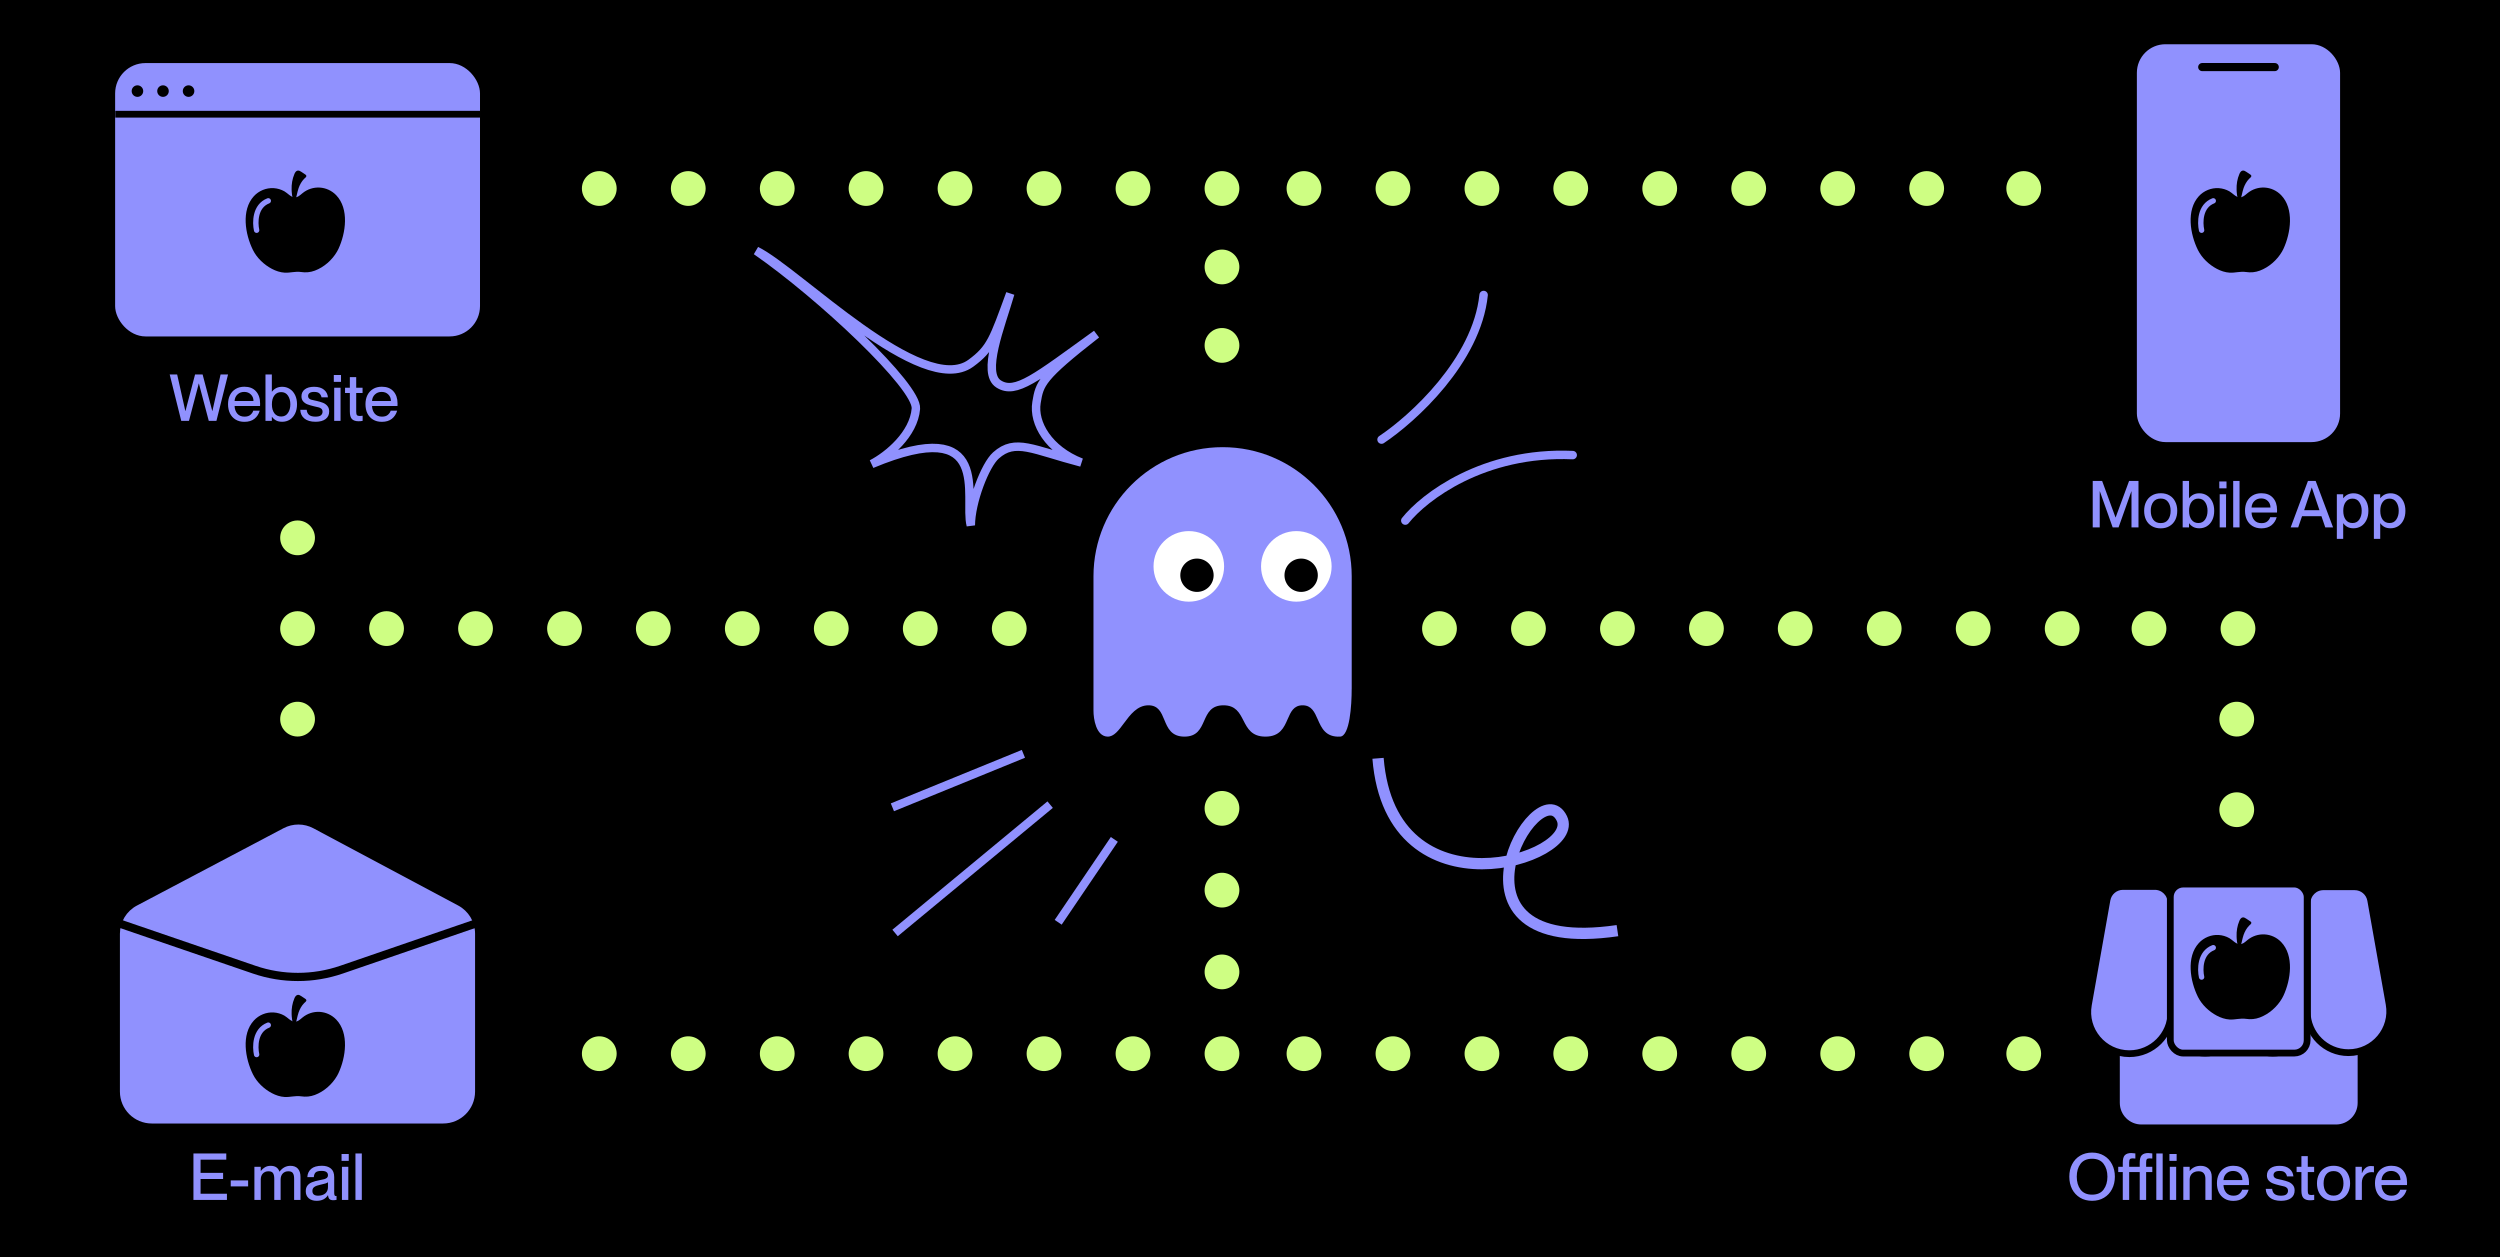 <svg width="1392" height="700" viewBox="0 0 1392 700" fill="none" xmlns="http://www.w3.org/2000/svg">
<rect width="1392" height="700" fill="black"/>
<path d="M94.482 208.493H98.639L103.193 228.843H103.265L108.615 208.493H112.808L118.194 228.843H118.266L122.82 208.493H126.977L120.507 234.337H116.242L110.748 213.553H110.675L105.217 234.337H100.916L94.482 208.493ZM136.078 234.879C134.175 234.879 132.536 234.457 131.162 233.614C129.789 232.771 128.741 231.614 128.018 230.144C127.319 228.674 126.969 226.987 126.969 225.084C126.969 223.156 127.331 221.457 128.054 219.987C128.801 218.517 129.861 217.372 131.235 216.553C132.608 215.734 134.223 215.324 136.078 215.324C138.849 215.324 140.994 216.168 142.512 217.854C144.054 219.541 144.826 221.83 144.826 224.722C144.826 225.421 144.813 225.867 144.789 226.059H130.62C130.668 227.722 131.162 229.132 132.102 230.289C133.066 231.421 134.415 231.987 136.151 231.987C137.596 231.987 138.705 231.638 139.476 230.939C140.271 230.24 140.777 229.481 140.994 228.662H144.609C144.079 230.542 143.103 232.048 141.681 233.18C140.259 234.313 138.392 234.879 136.078 234.879ZM141.139 223.276C141.139 221.806 140.657 220.601 139.693 219.662C138.753 218.698 137.512 218.216 135.97 218.216C134.476 218.216 133.235 218.686 132.247 219.626C131.259 220.541 130.717 221.758 130.62 223.276H141.139ZM157.107 234.843C155.758 234.843 154.613 234.59 153.673 234.084C152.734 233.554 151.987 232.879 151.432 232.06H151.36V234.337H147.818V208.493H151.36V218.071H151.432C152.83 216.264 154.722 215.36 157.107 215.36C158.674 215.36 160.083 215.758 161.336 216.553C162.589 217.348 163.577 218.481 164.3 219.951C165.023 221.421 165.385 223.144 165.385 225.12C165.385 227.096 165.023 228.819 164.3 230.289C163.577 231.759 162.589 232.891 161.336 233.686C160.083 234.457 158.674 234.843 157.107 234.843ZM151.396 225.12C151.396 227.216 151.854 228.879 152.77 230.108C153.685 231.313 154.938 231.915 156.529 231.915C158.192 231.915 159.457 231.265 160.324 229.963C161.216 228.662 161.662 227.047 161.662 225.12C161.662 223.192 161.216 221.577 160.324 220.276C159.457 218.975 158.192 218.324 156.529 218.324C154.938 218.324 153.685 218.939 152.77 220.168C151.854 221.373 151.396 223.023 151.396 225.12ZM175.698 234.843C172.999 234.843 170.914 234.228 169.444 233C167.998 231.771 167.251 230.168 167.203 228.192H170.782C170.854 229.349 171.276 230.277 172.047 230.975C172.842 231.65 174.047 231.987 175.661 231.987C177.083 231.987 178.095 231.734 178.698 231.228C179.3 230.698 179.601 230.048 179.601 229.276C179.601 228.554 179.384 227.999 178.951 227.614C178.517 227.228 178.047 226.975 177.541 226.855C177.059 226.71 176.131 226.493 174.758 226.204C173.336 225.867 172.155 225.517 171.215 225.156C170.276 224.794 169.48 224.252 168.83 223.529C168.179 222.806 167.854 221.855 167.854 220.674C167.854 219.059 168.468 217.77 169.697 216.806C170.95 215.842 172.673 215.36 174.866 215.36C177.276 215.36 179.131 215.915 180.433 217.023C181.734 218.131 182.457 219.541 182.601 221.252H179.023C178.854 220.36 178.469 219.638 177.866 219.083C177.288 218.505 176.312 218.216 174.938 218.216C173.782 218.216 172.926 218.421 172.372 218.83C171.818 219.24 171.541 219.806 171.541 220.529C171.541 221.059 171.697 221.481 172.011 221.794C172.324 222.108 172.722 222.349 173.203 222.517C173.685 222.662 174.396 222.83 175.336 223.023C175.529 223.047 175.818 223.108 176.204 223.204C177.674 223.541 178.89 223.903 179.854 224.288C180.818 224.674 181.625 225.252 182.276 226.023C182.951 226.794 183.288 227.819 183.288 229.096C183.288 230.903 182.625 232.313 181.3 233.325C179.975 234.337 178.107 234.843 175.698 234.843ZM186.082 215.902H189.624V234.337H186.082V215.902ZM185.865 208.782H189.877V212.613H185.865V208.782ZM199.673 234.554C198.034 234.554 196.805 234.156 195.986 233.361C195.191 232.566 194.793 231.156 194.793 229.132V218.83H192.118V215.902H194.793V209.975H198.335V215.902H201.878V218.83H198.335V229.24C198.335 230.18 198.48 230.819 198.769 231.156C199.082 231.469 199.625 231.626 200.396 231.626C200.853 231.626 201.36 231.578 201.914 231.481V234.337C201.191 234.481 200.444 234.554 199.673 234.554ZM212.606 234.879C210.702 234.879 209.064 234.457 207.69 233.614C206.317 232.771 205.268 231.614 204.545 230.144C203.847 228.674 203.497 226.987 203.497 225.084C203.497 223.156 203.859 221.457 204.582 219.987C205.329 218.517 206.389 217.372 207.762 216.553C209.136 215.734 210.75 215.324 212.606 215.324C215.377 215.324 217.522 216.168 219.04 217.854C220.582 219.541 221.353 221.83 221.353 224.722C221.353 225.421 221.341 225.867 221.317 226.059H207.148C207.196 227.722 207.69 229.132 208.63 230.289C209.594 231.421 210.943 231.987 212.678 231.987C214.124 231.987 215.233 231.638 216.004 230.939C216.799 230.24 217.305 229.481 217.522 228.662H221.136C220.606 230.542 219.63 232.048 218.209 233.18C216.787 234.313 214.919 234.879 212.606 234.879ZM217.666 223.276C217.666 221.806 217.184 220.601 216.22 219.662C215.281 218.698 214.04 218.216 212.497 218.216C211.003 218.216 209.762 218.686 208.774 219.626C207.786 220.541 207.244 221.758 207.148 223.276H217.666Z" fill="#9091FE"/>
<rect x="64.1" y="35.12" width="203.166" height="152.208" rx="16.903" fill="#9091FE"/>
<path d="M64.188 63.594H267.265" stroke="black" stroke-width="3.765"/>
<circle cx="76.527" cy="50.723" r="3.216" fill="black"/>
<circle cx="90.76" cy="50.723" r="3.216" fill="black"/>
<circle cx="104.991" cy="50.723" r="3.216" fill="black"/>
<rect x="1189.81" y="24.631" width="113.15" height="221.531" rx="15.9" fill="#9091FE"/>
<path d="M1165.23 267.798H1170.47L1177.92 288.112H1177.99L1185.47 267.798H1190.71V293.643H1186.81V273.582H1186.74L1179.62 293.643H1176.33L1169.21 273.582H1169.13V293.643H1165.23V267.798ZM1203.07 294.185C1201.19 294.185 1199.56 293.775 1198.16 292.956C1196.76 292.136 1195.69 290.992 1194.94 289.522C1194.22 288.052 1193.86 286.353 1193.86 284.425C1193.86 282.498 1194.23 280.799 1194.98 279.329C1195.72 277.859 1196.78 276.714 1198.16 275.895C1199.56 275.052 1201.21 274.63 1203.11 274.63C1204.99 274.63 1206.62 275.039 1207.99 275.859C1209.39 276.678 1210.45 277.835 1211.17 279.329C1211.92 280.799 1212.29 282.486 1212.29 284.389C1212.29 286.317 1211.92 288.028 1211.17 289.522C1210.42 290.992 1209.35 292.136 1207.95 292.956C1206.58 293.775 1204.95 294.185 1203.07 294.185ZM1197.54 284.425C1197.54 286.45 1198.01 288.1 1198.95 289.377C1199.89 290.63 1201.28 291.257 1203.11 291.257C1204.92 291.257 1206.28 290.63 1207.19 289.377C1208.13 288.1 1208.6 286.45 1208.6 284.425C1208.6 282.401 1208.13 280.763 1207.19 279.51C1206.28 278.232 1204.92 277.594 1203.11 277.594C1201.28 277.594 1199.89 278.22 1198.95 279.473C1198.01 280.726 1197.54 282.377 1197.54 284.425ZM1224.59 294.149C1223.25 294.149 1222.1 293.896 1221.16 293.39C1220.22 292.859 1219.47 292.185 1218.92 291.365H1218.85V293.643H1215.31V267.798H1218.85V277.377H1218.92C1220.32 275.57 1222.21 274.666 1224.59 274.666C1226.16 274.666 1227.57 275.064 1228.82 275.859C1230.08 276.654 1231.06 277.787 1231.79 279.256C1232.51 280.726 1232.87 282.449 1232.87 284.425C1232.87 286.401 1232.51 288.124 1231.79 289.594C1231.06 291.064 1230.08 292.197 1228.82 292.992C1227.57 293.763 1226.16 294.149 1224.59 294.149ZM1218.88 284.425C1218.88 286.522 1219.34 288.185 1220.26 289.414C1221.17 290.618 1222.43 291.221 1224.02 291.221C1225.68 291.221 1226.94 290.57 1227.81 289.269C1228.7 287.968 1229.15 286.353 1229.15 284.425C1229.15 282.498 1228.7 280.883 1227.81 279.582C1226.94 278.281 1225.68 277.63 1224.02 277.63C1222.43 277.63 1221.17 278.244 1220.26 279.473C1219.34 280.678 1218.88 282.329 1218.88 284.425ZM1235.92 275.208H1239.46V293.643H1235.92V275.208ZM1235.7 268.087H1239.72V271.919H1235.7V268.087ZM1243.44 267.798H1246.98V293.643H1243.44V267.798ZM1259.13 294.185C1257.22 294.185 1255.58 293.763 1254.21 292.92C1252.84 292.076 1251.79 290.92 1251.07 289.45C1250.37 287.98 1250.02 286.293 1250.02 284.389C1250.02 282.461 1250.38 280.763 1251.1 279.293C1251.85 277.823 1252.91 276.678 1254.28 275.859C1255.66 275.039 1257.27 274.63 1259.13 274.63C1261.9 274.63 1264.04 275.473 1265.56 277.16C1267.1 278.847 1267.87 281.136 1267.87 284.028C1267.87 284.727 1267.86 285.172 1267.84 285.365H1253.67C1253.72 287.028 1254.21 288.438 1255.15 289.594C1256.11 290.727 1257.46 291.293 1259.2 291.293C1260.64 291.293 1261.75 290.944 1262.52 290.245C1263.32 289.546 1263.83 288.787 1264.04 287.968H1267.66C1267.13 289.847 1266.15 291.353 1264.73 292.486C1263.31 293.618 1261.44 294.185 1259.13 294.185ZM1264.19 282.582C1264.19 281.112 1263.7 279.907 1262.74 278.967C1261.8 278.003 1260.56 277.521 1259.02 277.521C1257.52 277.521 1256.28 277.991 1255.29 278.931C1254.31 279.847 1253.76 281.064 1253.67 282.582H1264.19ZM1285.06 267.798H1289.36L1299.05 293.643H1294.71L1292.58 287.425H1281.77L1279.64 293.643H1275.45L1285.06 267.798ZM1291.46 284.064L1287.23 271.485H1287.16L1282.96 284.064H1291.46ZM1310.44 294.149C1309.09 294.149 1307.95 293.896 1307.01 293.39C1306.07 292.859 1305.32 292.185 1304.77 291.365H1304.69V300.04H1301.15V275.208H1304.69V277.377H1304.77C1306.16 275.57 1308.06 274.666 1310.44 274.666C1312.01 274.666 1313.42 275.064 1314.67 275.859C1315.92 276.654 1316.91 277.787 1317.63 279.256C1318.36 280.726 1318.72 282.449 1318.72 284.425C1318.72 286.401 1318.36 288.124 1317.63 289.594C1316.91 291.064 1315.92 292.197 1314.67 292.992C1313.42 293.763 1312.01 294.149 1310.44 294.149ZM1304.73 284.425C1304.73 286.522 1305.19 288.185 1306.1 289.414C1307.02 290.618 1308.27 291.221 1309.86 291.221C1311.53 291.221 1312.79 290.57 1313.66 289.269C1314.55 287.968 1315 286.353 1315 284.425C1315 282.498 1314.55 280.883 1313.66 279.582C1312.79 278.281 1311.53 277.63 1309.86 277.63C1308.27 277.63 1307.02 278.244 1306.1 279.473C1305.19 280.678 1304.73 282.329 1304.73 284.425ZM1331.06 294.149C1329.71 294.149 1328.56 293.896 1327.62 293.39C1326.68 292.859 1325.94 292.185 1325.38 291.365H1325.31V300.04H1321.77V275.208H1325.31V277.377H1325.38C1326.78 275.57 1328.67 274.666 1331.06 274.666C1332.62 274.666 1334.03 275.064 1335.28 275.859C1336.54 276.654 1337.53 277.787 1338.25 279.256C1338.97 280.726 1339.33 282.449 1339.33 284.425C1339.33 286.401 1338.97 288.124 1338.25 289.594C1337.53 291.064 1336.54 292.197 1335.28 292.992C1334.03 293.763 1332.62 294.149 1331.06 294.149ZM1325.34 284.425C1325.34 286.522 1325.8 288.185 1326.72 289.414C1327.63 290.618 1328.89 291.221 1330.48 291.221C1332.14 291.221 1333.41 290.57 1334.27 289.269C1335.16 287.968 1335.61 286.353 1335.61 284.425C1335.61 282.498 1335.16 280.883 1334.27 279.582C1333.41 278.281 1332.14 277.63 1330.48 277.63C1328.89 277.63 1327.63 278.244 1326.72 279.473C1325.8 280.678 1325.34 282.329 1325.34 284.425Z" fill="#9091FE"/>
<path d="M1226.19 37.35H1266.58" stroke="black" stroke-width="4.518" stroke-linecap="round"/>
<path d="M107.703 642.264H125.993V645.698H111.679V653.036H124.222V656.469H111.679V664.675H126.354V668.108H107.703V642.264ZM128.469 657.228H138.157V660.59H128.469V657.228ZM152.708 656.289C152.708 654.915 152.479 653.891 152.021 653.216C151.587 652.517 150.744 652.168 149.491 652.168C148.189 652.168 147.141 652.59 146.346 653.433C145.575 654.277 145.189 655.397 145.189 656.795V668.108H141.647V649.674H145.189V651.987H145.262C145.84 651.168 146.575 650.493 147.466 649.963C148.358 649.409 149.442 649.132 150.72 649.132C153.226 649.132 154.852 650.204 155.599 652.349H155.672C157.286 650.204 159.298 649.132 161.708 649.132C163.539 649.132 164.925 649.662 165.865 650.722C166.829 651.782 167.311 653.313 167.311 655.313V668.108H163.768V656.289C163.768 654.915 163.539 653.891 163.081 653.216C162.648 652.517 161.804 652.168 160.551 652.168C159.25 652.168 158.202 652.59 157.407 653.433C156.635 654.277 156.25 655.397 156.25 656.795V668.108H152.708V656.289ZM176.289 668.614C174.457 668.614 172.987 668.132 171.879 667.169C170.794 666.205 170.252 664.928 170.252 663.337C170.252 662.012 170.553 660.952 171.156 660.156C171.782 659.337 172.638 658.71 173.722 658.277C174.831 657.819 176.24 657.433 177.951 657.12C179.132 656.903 180.024 656.71 180.626 656.542C181.229 656.349 181.71 656.096 182.072 655.783C182.433 655.445 182.614 654.987 182.614 654.409C182.614 652.77 181.445 651.951 179.108 651.951C177.542 651.951 176.445 652.216 175.819 652.746C175.192 653.277 174.831 654.168 174.734 655.421H171.12C171.216 653.517 171.927 651.987 173.252 650.831C174.578 649.674 176.578 649.096 179.253 649.096C181.325 649.096 182.976 649.602 184.205 650.614C185.458 651.602 186.084 653.216 186.084 655.457V663.915C186.084 664.614 186.144 665.132 186.265 665.47C186.385 665.783 186.614 665.94 186.952 665.94L187.385 665.903V668.072C186.783 668.217 186.18 668.289 185.578 668.289C184.662 668.289 183.964 668.084 183.482 667.675C183.024 667.241 182.747 666.518 182.65 665.506H182.578C181.976 666.494 181.144 667.265 180.084 667.819C179.024 668.349 177.758 668.614 176.289 668.614ZM173.939 663.084C173.939 664.867 174.987 665.759 177.084 665.759C178.746 665.759 180.084 665.349 181.096 664.53C182.108 663.687 182.614 662.482 182.614 660.915V658.277C182.349 658.518 181.879 658.747 181.204 658.963C180.554 659.156 179.674 659.373 178.566 659.614C176.903 659.951 175.71 660.385 174.987 660.915C174.288 661.421 173.939 662.144 173.939 663.084ZM190.395 649.674H193.937V668.108H190.395V649.674ZM190.178 642.553H194.19V646.385H190.178V642.553ZM197.913 642.264H201.455V668.108H197.913V642.264Z" fill="#9091FE"/>
<path d="M66.768 607.81V519.917C66.768 513.331 70.414 507.287 76.238 504.214L157.86 461.149C163.07 458.4 169.305 458.414 174.503 461.187L255.119 504.196C260.903 507.282 264.516 513.305 264.516 519.862V607.81C264.516 617.616 256.567 625.566 246.761 625.566H84.524C74.718 625.566 66.768 617.616 66.768 607.81Z" fill="#9091FE"/>
<path d="M64.1 513.378L141.589 539.928C157.335 545.323 174.431 545.313 190.171 539.898L267.265 513.378" stroke="black" stroke-width="4.561"/>
<path d="M140.651 587.551C139.495 583.867 138.749 575.933 145.021 573.671" stroke="#9091FE" stroke-width="2.342" stroke-linecap="round"/>
<path d="M142.151 589.935C142.56 591.016 143.73 593.321 145.133 593.882" stroke="#9091FE" stroke-width="2.342" stroke-linecap="round"/>
<path d="M186.437 590.934C188.464 590.983 192.577 588.828 192.814 579.811" stroke="#9091FE" stroke-width="2.342" stroke-linecap="round"/>
<path d="M1164.87 668.614C1162.34 668.614 1160.12 668.036 1158.19 666.879C1156.28 665.723 1154.8 664.132 1153.74 662.108C1152.71 660.06 1152.19 657.747 1152.19 655.168C1152.19 652.59 1152.71 650.288 1153.74 648.264C1154.8 646.216 1156.28 644.626 1158.19 643.493C1160.12 642.336 1162.34 641.758 1164.87 641.758C1167.4 641.758 1169.62 642.336 1171.53 643.493C1173.45 644.626 1174.94 646.216 1175.97 648.264C1177.03 650.288 1177.56 652.59 1177.56 655.168C1177.56 657.747 1177.03 660.06 1175.97 662.108C1174.94 664.132 1173.45 665.723 1171.53 666.879C1169.62 668.036 1167.4 668.614 1164.87 668.614ZM1156.34 655.168C1156.34 658.06 1157.04 660.458 1158.44 662.361C1159.86 664.241 1162.01 665.181 1164.87 665.181C1167.74 665.181 1169.87 664.241 1171.27 662.361C1172.69 660.458 1173.41 658.06 1173.41 655.168C1173.41 652.276 1172.69 649.891 1171.27 648.011C1169.87 646.132 1167.74 645.192 1164.87 645.192C1162.01 645.192 1159.86 646.132 1158.44 648.011C1157.04 649.891 1156.34 652.276 1156.34 655.168ZM1181.96 652.602H1179.43V649.674H1181.96V647.433C1181.96 645.409 1182.34 643.999 1183.11 643.204C1183.91 642.409 1185.11 642.011 1186.73 642.011C1187.21 642.011 1187.96 642.083 1188.97 642.228V645.083C1188.25 645.011 1187.74 644.975 1187.45 644.975C1186.7 644.975 1186.2 645.132 1185.93 645.445C1185.67 645.758 1185.53 646.397 1185.53 647.361V649.674H1191.39V647.433C1191.39 645.409 1191.78 643.999 1192.55 643.204C1193.34 642.409 1194.55 642.011 1196.16 642.011C1196.64 642.011 1197.39 642.083 1198.4 642.228V645.083C1197.68 645.011 1197.17 644.975 1196.88 644.975C1196.14 644.975 1195.63 645.132 1195.37 645.445C1195.1 645.758 1194.97 646.397 1194.97 647.361V649.674H1198.4V652.602H1194.97V668.108H1191.39V652.602H1185.53V668.108H1181.96V652.602ZM1200.63 642.264H1204.18V668.108H1200.63V642.264ZM1208.15 649.674H1211.69V668.108H1208.15V649.674ZM1207.94 642.553H1211.95V646.385H1207.94V642.553ZM1227.96 656.289C1227.96 654.987 1227.65 653.975 1227.02 653.252C1226.42 652.53 1225.48 652.168 1224.2 652.168C1222.68 652.168 1221.47 652.59 1220.55 653.433C1219.66 654.277 1219.21 655.397 1219.21 656.795V668.108H1215.67V649.674H1219.21V651.987H1219.29C1219.84 651.168 1220.62 650.493 1221.63 649.963C1222.65 649.409 1223.89 649.132 1225.36 649.132C1227.17 649.132 1228.64 649.662 1229.77 650.722C1230.92 651.758 1231.5 653.289 1231.5 655.313V668.108H1227.96V656.289ZM1243.5 668.651C1241.6 668.651 1239.96 668.229 1238.59 667.385C1237.21 666.542 1236.16 665.385 1235.44 663.915C1234.74 662.446 1234.39 660.759 1234.39 658.855C1234.39 656.927 1234.75 655.228 1235.48 653.758C1236.22 652.289 1237.28 651.144 1238.66 650.325C1240.03 649.505 1241.65 649.096 1243.5 649.096C1246.27 649.096 1248.42 649.939 1249.94 651.626C1251.48 653.313 1252.25 655.602 1252.25 658.494C1252.25 659.192 1252.24 659.638 1252.21 659.831H1238.04C1238.09 661.494 1238.59 662.903 1239.53 664.06C1240.49 665.193 1241.84 665.759 1243.57 665.759C1245.02 665.759 1246.13 665.41 1246.9 664.711C1247.69 664.012 1248.2 663.253 1248.42 662.433H1252.03C1251.5 664.313 1250.53 665.819 1249.1 666.952C1247.68 668.084 1245.81 668.651 1243.5 668.651ZM1248.56 657.048C1248.56 655.578 1248.08 654.373 1247.12 653.433C1246.18 652.469 1244.93 651.987 1243.39 651.987C1241.9 651.987 1240.66 652.457 1239.67 653.397C1238.68 654.313 1238.14 655.53 1238.04 657.048H1248.56ZM1270.06 668.614C1267.36 668.614 1265.28 668 1263.81 666.771C1262.36 665.542 1261.61 663.94 1261.57 661.964H1265.14C1265.22 663.12 1265.64 664.048 1266.41 664.747C1267.2 665.422 1268.41 665.759 1270.02 665.759C1271.45 665.759 1272.46 665.506 1273.06 665C1273.66 664.47 1273.96 663.819 1273.96 663.048C1273.96 662.325 1273.75 661.771 1273.31 661.385C1272.88 661 1272.41 660.747 1271.9 660.626C1271.42 660.482 1270.49 660.265 1269.12 659.976C1267.7 659.638 1266.52 659.289 1265.58 658.927C1264.64 658.566 1263.84 658.024 1263.19 657.301C1262.54 656.578 1262.22 655.626 1262.22 654.445C1262.22 652.831 1262.83 651.542 1264.06 650.578C1265.31 649.614 1267.04 649.132 1269.23 649.132C1271.64 649.132 1273.49 649.686 1274.8 650.794C1276.1 651.903 1276.82 653.313 1276.96 655.024H1273.39C1273.22 654.132 1272.83 653.409 1272.23 652.855C1271.65 652.276 1270.67 651.987 1269.3 651.987C1268.14 651.987 1267.29 652.192 1266.73 652.602C1266.18 653.011 1265.9 653.578 1265.9 654.301C1265.9 654.831 1266.06 655.252 1266.37 655.566C1266.69 655.879 1267.08 656.12 1267.57 656.289C1268.05 656.433 1268.76 656.602 1269.7 656.795C1269.89 656.819 1270.18 656.879 1270.57 656.975C1272.04 657.313 1273.25 657.674 1274.22 658.06C1275.18 658.445 1275.99 659.024 1276.64 659.795C1277.31 660.566 1277.65 661.59 1277.65 662.867C1277.65 664.675 1276.99 666.084 1275.66 667.096C1274.34 668.108 1272.47 668.614 1270.06 668.614ZM1286.3 668.325C1284.67 668.325 1283.44 667.928 1282.62 667.132C1281.82 666.337 1281.42 664.928 1281.42 662.903V652.602H1278.75V649.674H1281.42V643.746H1284.97V649.674H1288.51V652.602H1284.97V663.012C1284.97 663.952 1285.11 664.59 1285.4 664.928C1285.71 665.241 1286.26 665.397 1287.03 665.397C1287.49 665.397 1287.99 665.349 1288.55 665.253V668.108C1287.82 668.253 1287.08 668.325 1286.3 668.325ZM1299.31 668.651C1297.43 668.651 1295.79 668.241 1294.39 667.422C1293 666.602 1291.92 665.458 1291.18 663.988C1290.45 662.518 1290.09 660.819 1290.09 658.891C1290.09 656.963 1290.47 655.265 1291.21 653.795C1291.96 652.325 1293.02 651.18 1294.39 650.361C1295.79 649.517 1297.44 649.096 1299.35 649.096C1301.23 649.096 1302.85 649.505 1304.23 650.325C1305.62 651.144 1306.68 652.301 1307.41 653.795C1308.15 655.265 1308.53 656.951 1308.53 658.855C1308.53 660.783 1308.15 662.494 1307.41 663.988C1306.66 665.458 1305.59 666.602 1304.19 667.422C1302.82 668.241 1301.19 668.651 1299.31 668.651ZM1293.78 658.891C1293.78 660.915 1294.25 662.566 1295.19 663.843C1296.13 665.096 1297.51 665.723 1299.35 665.723C1301.15 665.723 1302.52 665.096 1303.43 663.843C1304.37 662.566 1304.84 660.915 1304.84 658.891C1304.84 656.867 1304.37 655.228 1303.43 653.975C1302.52 652.698 1301.15 652.06 1299.35 652.06C1297.51 652.06 1296.13 652.686 1295.19 653.939C1294.25 655.192 1293.78 656.843 1293.78 658.891ZM1315.08 668.108H1311.54V649.674H1315.08V653.18H1315.16C1316.27 650.554 1317.92 649.24 1320.11 649.24C1320.71 649.24 1321.28 649.276 1321.81 649.349V652.746C1321.37 652.674 1320.98 652.638 1320.61 652.638C1319 652.638 1317.67 653.192 1316.64 654.301C1315.6 655.409 1315.08 656.831 1315.08 658.566V668.108ZM1331.5 668.651C1329.6 668.651 1327.96 668.229 1326.59 667.385C1325.21 666.542 1324.16 665.385 1323.44 663.915C1322.74 662.446 1322.39 660.759 1322.39 658.855C1322.39 656.927 1322.75 655.228 1323.48 653.758C1324.22 652.289 1325.28 651.144 1326.66 650.325C1328.03 649.505 1329.65 649.096 1331.5 649.096C1334.27 649.096 1336.42 649.939 1337.93 651.626C1339.48 653.313 1340.25 655.602 1340.25 658.494C1340.25 659.192 1340.24 659.638 1340.21 659.831H1326.04C1326.09 661.494 1326.59 662.903 1327.52 664.06C1328.49 665.193 1329.84 665.759 1331.57 665.759C1333.02 665.759 1334.13 665.41 1334.9 664.711C1335.69 664.012 1336.2 663.253 1336.42 662.433H1340.03C1339.5 664.313 1338.53 665.819 1337.1 666.952C1335.68 668.084 1333.81 668.651 1331.5 668.651ZM1336.56 657.048C1336.56 655.578 1336.08 654.373 1335.12 653.433C1334.18 652.469 1332.93 651.987 1331.39 651.987C1329.9 651.987 1328.66 652.457 1327.67 653.397C1326.68 654.313 1326.14 655.53 1326.04 657.048H1336.56Z" fill="#9091FE"/>
<path d="M1178.05 541.004H1315V614.069C1315 621.971 1308.59 628.377 1300.69 628.377H1192.35C1184.45 628.377 1178.05 621.971 1178.05 614.069V541.004Z" fill="#9091FE" stroke="black" stroke-width="4.518"/>
<path d="M1162.82 559.458L1173.18 501.036C1173.95 496.721 1177.7 493.578 1182.08 493.578H1199.79C1204.78 493.578 1208.82 497.624 1208.82 502.615V563.508C1208.82 576.311 1198.44 586.69 1185.64 586.69C1171.22 586.69 1160.3 573.659 1162.82 559.458Z" fill="#9091FE" stroke="black" stroke-width="3.765"/>
<path d="M1208.69 492.261H1246.92V567.239C1246.92 577.796 1238.36 586.355 1227.8 586.355C1217.24 586.355 1208.69 577.796 1208.69 567.239V492.261Z" fill="#9091FE" stroke="black" stroke-width="3.765"/>
<path d="M1330.26 559.106L1319.99 501.211C1319.22 496.896 1315.47 493.753 1311.09 493.753H1293.66C1288.67 493.753 1284.62 497.799 1284.62 502.789V563.124C1284.62 575.824 1294.92 586.12 1307.62 586.12C1321.93 586.12 1332.76 573.194 1330.26 559.106Z" fill="#9091FE" stroke="black" stroke-width="3.765"/>
<path d="M1284.62 492.261H1246.38V567.239C1246.38 577.796 1254.94 586.355 1265.5 586.355C1276.06 586.355 1284.62 577.796 1284.62 567.239V492.261Z" fill="#9091FE" stroke="black" stroke-width="3.765"/>
<rect x="1208.43" y="492.26" width="76.192" height="94.095" rx="7.154" fill="#9091FE" stroke="black" stroke-width="3.765"/>
<path fill-rule="evenodd" clip-rule="evenodd" d="M680.741 248.982C641.035 248.982 608.847 281.171 608.847 320.877V383.523H608.847V395.562C608.814 400.313 610.317 409.882 616.596 410.15C620.175 410.303 622.851 406.69 625.796 402.714C629.31 397.971 633.205 392.711 639.473 392.711C644.952 392.711 646.58 396.653 648.288 400.788C650.172 405.351 652.154 410.15 659.512 410.15C666.547 410.15 668.5 405.764 670.447 401.391C672.382 397.045 674.312 392.711 681.221 392.711C688.011 392.711 690.152 396.896 692.337 401.166C694.612 405.612 696.933 410.15 704.6 410.15C712.725 410.15 714.945 405.054 716.984 400.371C718.717 396.392 720.32 392.711 725.307 392.711C730.277 392.711 731.95 396.521 733.732 400.581C735.842 405.388 738.107 410.546 746.181 410.15C751.544 409.887 752.634 392.738 752.62 383.523H752.635V320.877C752.635 281.171 720.447 248.982 680.741 248.982Z" fill="#9091FE"/>
<circle cx="661.932" cy="315.362" r="19.648" fill="white"/>
<circle cx="666.472" cy="320.297" r="9.28" fill="black"/>
<circle cx="721.798" cy="315.362" r="19.648" fill="white"/>
<circle cx="724.48" cy="320.297" r="9.28" fill="black"/>
<path d="M769.241 244.769C786.609 233.191 822.291 200.877 826.08 164.248" stroke="#9091FE" stroke-width="4.707" stroke-linecap="round"/>
<path d="M782.469 289.869C792.825 276.811 825.967 251.234 875.679 253.395" stroke="#9091FE" stroke-width="4.707" stroke-linecap="round"/>
<path d="M767.287 422.228C774.524 511.67 880.411 478.094 869.643 455.728C856.064 427.525 795.671 533.526 900.594 518.181" stroke="#9091FE" stroke-width="6.277" stroke-linejoin="round"/>
<path d="M498.376 519.481L584.727 448.019" stroke="#9091FE" stroke-width="4.707"/>
<path d="M496.886 449.507L569.837 419.731" stroke="#9091FE" stroke-width="4.707"/>
<path d="M589.193 513.526L620.459 467.373" stroke="#9091FE" stroke-width="4.707"/>
<path d="M485.364 258.379C553.527 229.871 536.55 277.214 540.544 292.516C540.621 279.47 548.506 258.992 554.541 253.591C565.376 243.894 574.882 250.442 602.078 257.54C583.993 250.468 575.202 235.737 577.134 224.075C578.864 213.629 579.608 210.175 610.524 186.064C576.831 210.324 565.528 219.874 556.019 213.778C546.51 207.682 557.184 181.885 562.515 163.475C553.196 188.874 551.714 194.088 540.559 202.249C513.481 222.06 444.195 150.984 421.073 139.597C456.907 164.451 510.976 215.159 509.963 227.568C508.8 241.809 494.432 253.687 485.364 258.379Z" stroke="#9091FE" stroke-width="4.707"/>
<circle cx="561.95" cy="349.999" r="9.678" transform="rotate(-180 561.95 349.999)" fill="#CEFE83"/>
<circle cx="512.403" cy="349.999" r="9.678" transform="rotate(-180 512.403 349.999)" fill="#CEFE83"/>
<circle cx="462.856" cy="349.999" r="9.678" transform="rotate(-180 462.856 349.999)" fill="#CEFE83"/>
<circle cx="363.76" cy="349.999" r="9.678" transform="rotate(-180 363.76 349.999)" fill="#CEFE83"/>
<circle cx="413.307" cy="349.999" r="9.678" transform="rotate(-180 413.307 349.999)" fill="#CEFE83"/>
<circle cx="314.323" cy="349.999" r="9.678" transform="rotate(-180 314.323 349.999)" fill="#CEFE83"/>
<circle cx="264.776" cy="349.999" r="9.678" transform="rotate(-180 264.776 349.999)" fill="#CEFE83"/>
<circle cx="215.231" cy="349.999" r="9.678" transform="rotate(-180 215.231 349.999)" fill="#CEFE83"/>
<circle cx="680.4" cy="192.324" r="9.678" transform="rotate(-180 680.4 192.324)" fill="#CEFE83"/>
<circle cx="680.4" cy="148.644" r="9.678" transform="rotate(-180 680.4 148.644)" fill="#CEFE83"/>
<circle cx="680.4" cy="450.097" r="9.678" transform="rotate(-180 680.4 450.097)" fill="#CEFE83"/>
<circle cx="680.4" cy="541.159" r="9.678" transform="rotate(-180 680.4 541.159)" fill="#CEFE83"/>
<circle cx="680.4" cy="495.628" r="9.678" transform="rotate(-180 680.4 495.628)" fill="#CEFE83"/>
<circle cx="680.399" cy="104.964" r="9.678" transform="rotate(-180 680.399 104.964)" fill="#CEFE83"/>
<circle cx="630.852" cy="104.964" r="9.678" transform="rotate(-180 630.852 104.964)" fill="#CEFE83"/>
<circle cx="581.305" cy="104.964" r="9.678" transform="rotate(-180 581.305 104.964)" fill="#CEFE83"/>
<circle cx="482.21" cy="104.964" r="9.678" transform="rotate(-180 482.21 104.964)" fill="#CEFE83"/>
<circle cx="531.757" cy="104.964" r="9.678" transform="rotate(-180 531.757 104.964)" fill="#CEFE83"/>
<circle cx="432.772" cy="104.964" r="9.678" transform="rotate(-180 432.772 104.964)" fill="#CEFE83"/>
<circle cx="383.225" cy="104.964" r="9.678" transform="rotate(-180 383.225 104.964)" fill="#CEFE83"/>
<circle cx="333.68" cy="104.964" r="9.678" transform="rotate(-180 333.68 104.964)" fill="#CEFE83"/>
<circle cx="1072.77" cy="104.964" r="9.678" transform="rotate(-180 1072.77 104.964)" fill="#CEFE83"/>
<circle cx="1126.81" cy="104.964" r="9.678" transform="rotate(-180 1126.81 104.964)" fill="#CEFE83"/>
<circle cx="1023.23" cy="104.964" r="9.678" transform="rotate(-180 1023.23 104.964)" fill="#CEFE83"/>
<circle cx="973.679" cy="104.964" r="9.678" transform="rotate(-180 973.679 104.964)" fill="#CEFE83"/>
<circle cx="874.584" cy="104.964" r="9.678" transform="rotate(-180 874.584 104.964)" fill="#CEFE83"/>
<circle cx="924.131" cy="104.964" r="9.678" transform="rotate(-180 924.131 104.964)" fill="#CEFE83"/>
<circle cx="825.146" cy="104.964" r="9.678" transform="rotate(-180 825.146 104.964)" fill="#CEFE83"/>
<circle cx="775.599" cy="104.964" r="9.678" transform="rotate(-180 775.599 104.964)" fill="#CEFE83"/>
<circle cx="726.054" cy="104.964" r="9.678" transform="rotate(-180 726.054 104.964)" fill="#CEFE83"/>
<circle cx="680.399" cy="586.69" r="9.678" transform="rotate(-180 680.399 586.69)" fill="#CEFE83"/>
<circle cx="630.852" cy="586.69" r="9.678" transform="rotate(-180 630.852 586.69)" fill="#CEFE83"/>
<circle cx="581.305" cy="586.69" r="9.678" transform="rotate(-180 581.305 586.69)" fill="#CEFE83"/>
<circle cx="482.21" cy="586.69" r="9.678" transform="rotate(-180 482.21 586.69)" fill="#CEFE83"/>
<circle cx="531.757" cy="586.69" r="9.678" transform="rotate(-180 531.757 586.69)" fill="#CEFE83"/>
<circle cx="432.772" cy="586.69" r="9.678" transform="rotate(-180 432.772 586.69)" fill="#CEFE83"/>
<circle cx="383.225" cy="586.69" r="9.678" transform="rotate(-180 383.225 586.69)" fill="#CEFE83"/>
<circle cx="333.681" cy="586.691" r="9.678" transform="rotate(-180 333.681 586.691)" fill="#CEFE83"/>
<circle cx="1072.77" cy="586.69" r="9.678" transform="rotate(-180 1072.77 586.69)" fill="#CEFE83"/>
<circle cx="1126.81" cy="586.69" r="9.678" transform="rotate(-180 1126.81 586.69)" fill="#CEFE83"/>
<circle cx="1023.23" cy="586.69" r="9.678" transform="rotate(-180 1023.23 586.69)" fill="#CEFE83"/>
<circle cx="973.679" cy="586.69" r="9.678" transform="rotate(-180 973.679 586.69)" fill="#CEFE83"/>
<circle cx="874.584" cy="586.69" r="9.678" transform="rotate(-180 874.584 586.69)" fill="#CEFE83"/>
<circle cx="924.131" cy="586.69" r="9.678" transform="rotate(-180 924.131 586.69)" fill="#CEFE83"/>
<circle cx="825.146" cy="586.69" r="9.678" transform="rotate(-180 825.146 586.69)" fill="#CEFE83"/>
<circle cx="775.599" cy="586.69" r="9.678" transform="rotate(-180 775.599 586.69)" fill="#CEFE83"/>
<circle cx="726.054" cy="586.69" r="9.678" transform="rotate(-180 726.054 586.69)" fill="#CEFE83"/>
<circle cx="165.683" cy="349.999" r="9.678" transform="rotate(-180 165.683 349.999)" fill="#CEFE83"/>
<circle cx="165.683" cy="299.475" r="9.678" transform="rotate(-180 165.683 299.475)" fill="#CEFE83"/>
<circle cx="165.683" cy="400.421" r="9.678" transform="rotate(-180 165.683 400.421)" fill="#CEFE83"/>
<circle cx="1245.42" cy="400.421" r="9.678" transform="rotate(-180 1245.42 400.421)" fill="#CEFE83"/>
<circle cx="1245.42" cy="450.841" r="9.678" transform="rotate(-180 1245.42 450.841)" fill="#CEFE83"/>
<circle cx="1148.22" cy="349.999" r="9.678" transform="rotate(-180 1148.22 349.999)" fill="#CEFE83"/>
<circle cx="1246.11" cy="349.999" r="9.678" transform="rotate(-180 1246.11 349.999)" fill="#CEFE83"/>
<circle cx="1098.67" cy="349.999" r="9.678" transform="rotate(-180 1098.67 349.999)" fill="#CEFE83"/>
<circle cx="1196.56" cy="349.999" r="9.678" transform="rotate(-180 1196.56 349.999)" fill="#CEFE83"/>
<circle cx="999.578" cy="349.999" r="9.678" transform="rotate(-180 999.578 349.999)" fill="#CEFE83"/>
<circle cx="1049.12" cy="349.999" r="9.678" transform="rotate(-180 1049.12 349.999)" fill="#CEFE83"/>
<circle cx="950.141" cy="349.999" r="9.678" transform="rotate(-180 950.141 349.999)" fill="#CEFE83"/>
<circle cx="900.594" cy="349.999" r="9.678" transform="rotate(-180 900.594 349.999)" fill="#CEFE83"/>
<circle cx="851.048" cy="349.999" r="9.678" transform="rotate(-180 851.048 349.999)" fill="#CEFE83"/>
<circle cx="801.499" cy="349.999" r="9.678" transform="rotate(-180 801.499 349.999)" fill="#CEFE83"/>
<path d="M188.422 597.602C188.191 598.098 187.938 598.58 187.663 599.05C184.951 603.745 180.396 607.769 175.302 609.67C172.753 610.619 170.267 610.832 167.596 610.434C164.471 609.964 161.598 610.974 158.507 610.804C155.998 610.663 153.564 609.826 151.354 608.657C147.008 606.356 143.052 602.631 140.851 598.199C136.492 589.416 134.246 576.001 141.337 568.241C144.14 565.174 148.244 563.487 152.396 563.74C154.475 563.867 156.513 564.474 158.327 565.493C160.156 566.522 161.795 568.722 164.002 568.855C165.755 568.962 167.049 567.698 168.291 566.661C174.016 561.883 182.196 562.464 187.198 567.674C194.478 575.254 192.566 588.724 188.424 597.608L188.422 597.602Z" fill="black"/>
<path d="M163.912 555.884C164.28 555.026 164.845 554.096 165.769 553.953C166.497 553.842 167.185 554.269 167.797 554.673C168.497 555.141 169.199 555.604 169.899 556.072C170.181 556.26 170.48 556.473 170.563 556.8C170.741 557.516 169.756 558.122 169.339 558.548C167.957 559.966 166.958 561.752 166.287 563.631C165.862 564.819 165.616 566.054 165.312 567.277C165.151 567.915 164.878 570.034 164.01 570.161C162.527 570.369 162.404 565.453 162.373 564.557C162.27 561.608 162.75 558.603 163.92 555.887L163.912 555.884Z" fill="black"/>
<path d="M142.886 587.168C141.934 582.927 141.899 573.718 149.377 570.81" stroke="#9091FE" stroke-width="3" stroke-linecap="round"/>
<path d="M1271.38 554.465C1271.15 554.96 1270.9 555.442 1270.63 555.912C1267.91 560.607 1263.36 564.632 1258.27 566.532C1255.72 567.481 1253.23 567.694 1250.56 567.296C1247.43 566.826 1244.56 567.837 1241.47 567.666C1238.96 567.525 1236.53 566.688 1234.32 565.52C1229.97 563.219 1226.02 559.493 1223.81 555.062C1219.45 546.278 1217.21 532.863 1224.3 525.103C1227.1 522.036 1231.21 520.349 1235.36 520.602C1237.44 520.73 1239.48 521.336 1241.29 522.356C1243.12 523.385 1244.76 525.584 1246.96 525.718C1248.72 525.825 1250.01 524.56 1251.25 523.523C1256.98 518.745 1265.16 519.327 1270.16 524.536C1277.44 532.116 1275.53 545.586 1271.39 554.47L1271.38 554.465Z" fill="black"/>
<path d="M1246.88 512.746C1247.24 511.888 1247.81 510.958 1248.73 510.815C1249.46 510.705 1250.15 511.132 1250.76 511.535C1251.46 512.003 1252.16 512.466 1252.86 512.934C1253.14 513.122 1253.44 513.335 1253.53 513.662C1253.7 514.379 1252.72 514.984 1252.3 515.411C1250.92 516.828 1249.92 518.614 1249.25 520.494C1248.82 521.681 1248.58 522.917 1248.28 524.14C1248.11 524.777 1247.84 526.896 1246.97 527.023C1245.49 527.231 1245.37 522.316 1245.34 521.419C1245.23 518.471 1245.71 515.466 1246.88 512.749L1246.88 512.746Z" fill="black"/>
<path d="M1225.85 544.03C1224.9 539.789 1224.86 530.58 1232.34 527.672" stroke="#9091FE" stroke-width="3" stroke-linecap="round"/>
<path d="M188.422 138.622C188.191 139.117 187.938 139.6 187.663 140.069C184.951 144.764 180.396 148.789 175.302 150.689C172.753 151.638 170.267 151.852 167.596 151.453C164.471 150.983 161.598 151.994 158.507 151.823C155.998 151.682 153.564 150.845 151.354 149.677C147.008 147.376 143.052 143.65 140.851 139.219C136.492 130.435 134.246 117.02 141.337 109.26C144.14 106.194 148.244 104.506 152.396 104.759C154.475 104.887 156.513 105.493 158.327 106.513C160.156 107.542 161.795 109.741 164.002 109.875C165.755 109.982 167.049 108.717 168.291 107.68C174.016 102.902 182.196 103.484 187.198 108.694C194.478 116.273 192.566 129.743 188.424 138.627L188.422 138.622Z" fill="black"/>
<path d="M163.912 96.903C164.28 96.045 164.845 95.115 165.769 94.973C166.497 94.862 167.185 95.289 167.797 95.692C168.497 96.16 169.199 96.624 169.899 97.091C170.181 97.28 170.48 97.493 170.563 97.819C170.741 98.536 169.756 99.141 169.339 99.568C167.957 100.985 166.958 102.771 166.287 104.651C165.862 105.838 165.616 107.074 165.312 108.297C165.151 108.934 164.878 111.054 164.01 111.18C162.527 111.388 162.404 106.473 162.373 105.576C162.27 102.628 162.75 99.623 163.92 96.906L163.912 96.903Z" fill="black"/>
<path d="M142.886 128.188C141.934 123.946 141.899 114.737 149.377 111.829" stroke="#9091FE" stroke-width="3" stroke-linecap="round"/>
<path d="M1271.38 138.622C1271.15 139.117 1270.9 139.6 1270.63 140.069C1267.91 144.764 1263.36 148.789 1258.27 150.689C1255.72 151.638 1253.23 151.852 1250.56 151.453C1247.43 150.983 1244.56 151.994 1241.47 151.823C1238.96 151.682 1236.53 150.845 1234.32 149.677C1229.97 147.376 1226.02 143.65 1223.81 139.219C1219.45 130.435 1217.21 117.02 1224.3 109.26C1227.1 106.194 1231.21 104.506 1235.36 104.759C1237.44 104.887 1239.48 105.493 1241.29 106.513C1243.12 107.542 1244.76 109.741 1246.96 109.875C1248.72 109.982 1250.01 108.717 1251.25 107.68C1256.98 102.902 1265.16 103.484 1270.16 108.694C1277.44 116.273 1275.53 129.743 1271.39 138.627L1271.38 138.622Z" fill="black"/>
<path d="M1246.88 96.903C1247.24 96.045 1247.81 95.115 1248.73 94.973C1249.46 94.862 1250.15 95.289 1250.76 95.692C1251.46 96.16 1252.16 96.624 1252.86 97.091C1253.14 97.28 1253.44 97.493 1253.53 97.819C1253.7 98.536 1252.72 99.141 1252.3 99.568C1250.92 100.985 1249.92 102.771 1249.25 104.651C1248.82 105.838 1248.58 107.074 1248.28 108.297C1248.11 108.934 1247.84 111.054 1246.97 111.18C1245.49 111.388 1245.37 106.473 1245.34 105.576C1245.23 102.628 1245.71 99.623 1246.88 96.906L1246.88 96.903Z" fill="black"/>
<path d="M1225.85 128.188C1224.9 123.946 1224.86 114.737 1232.34 111.829" stroke="#9091FE" stroke-width="3" stroke-linecap="round"/>
</svg>
